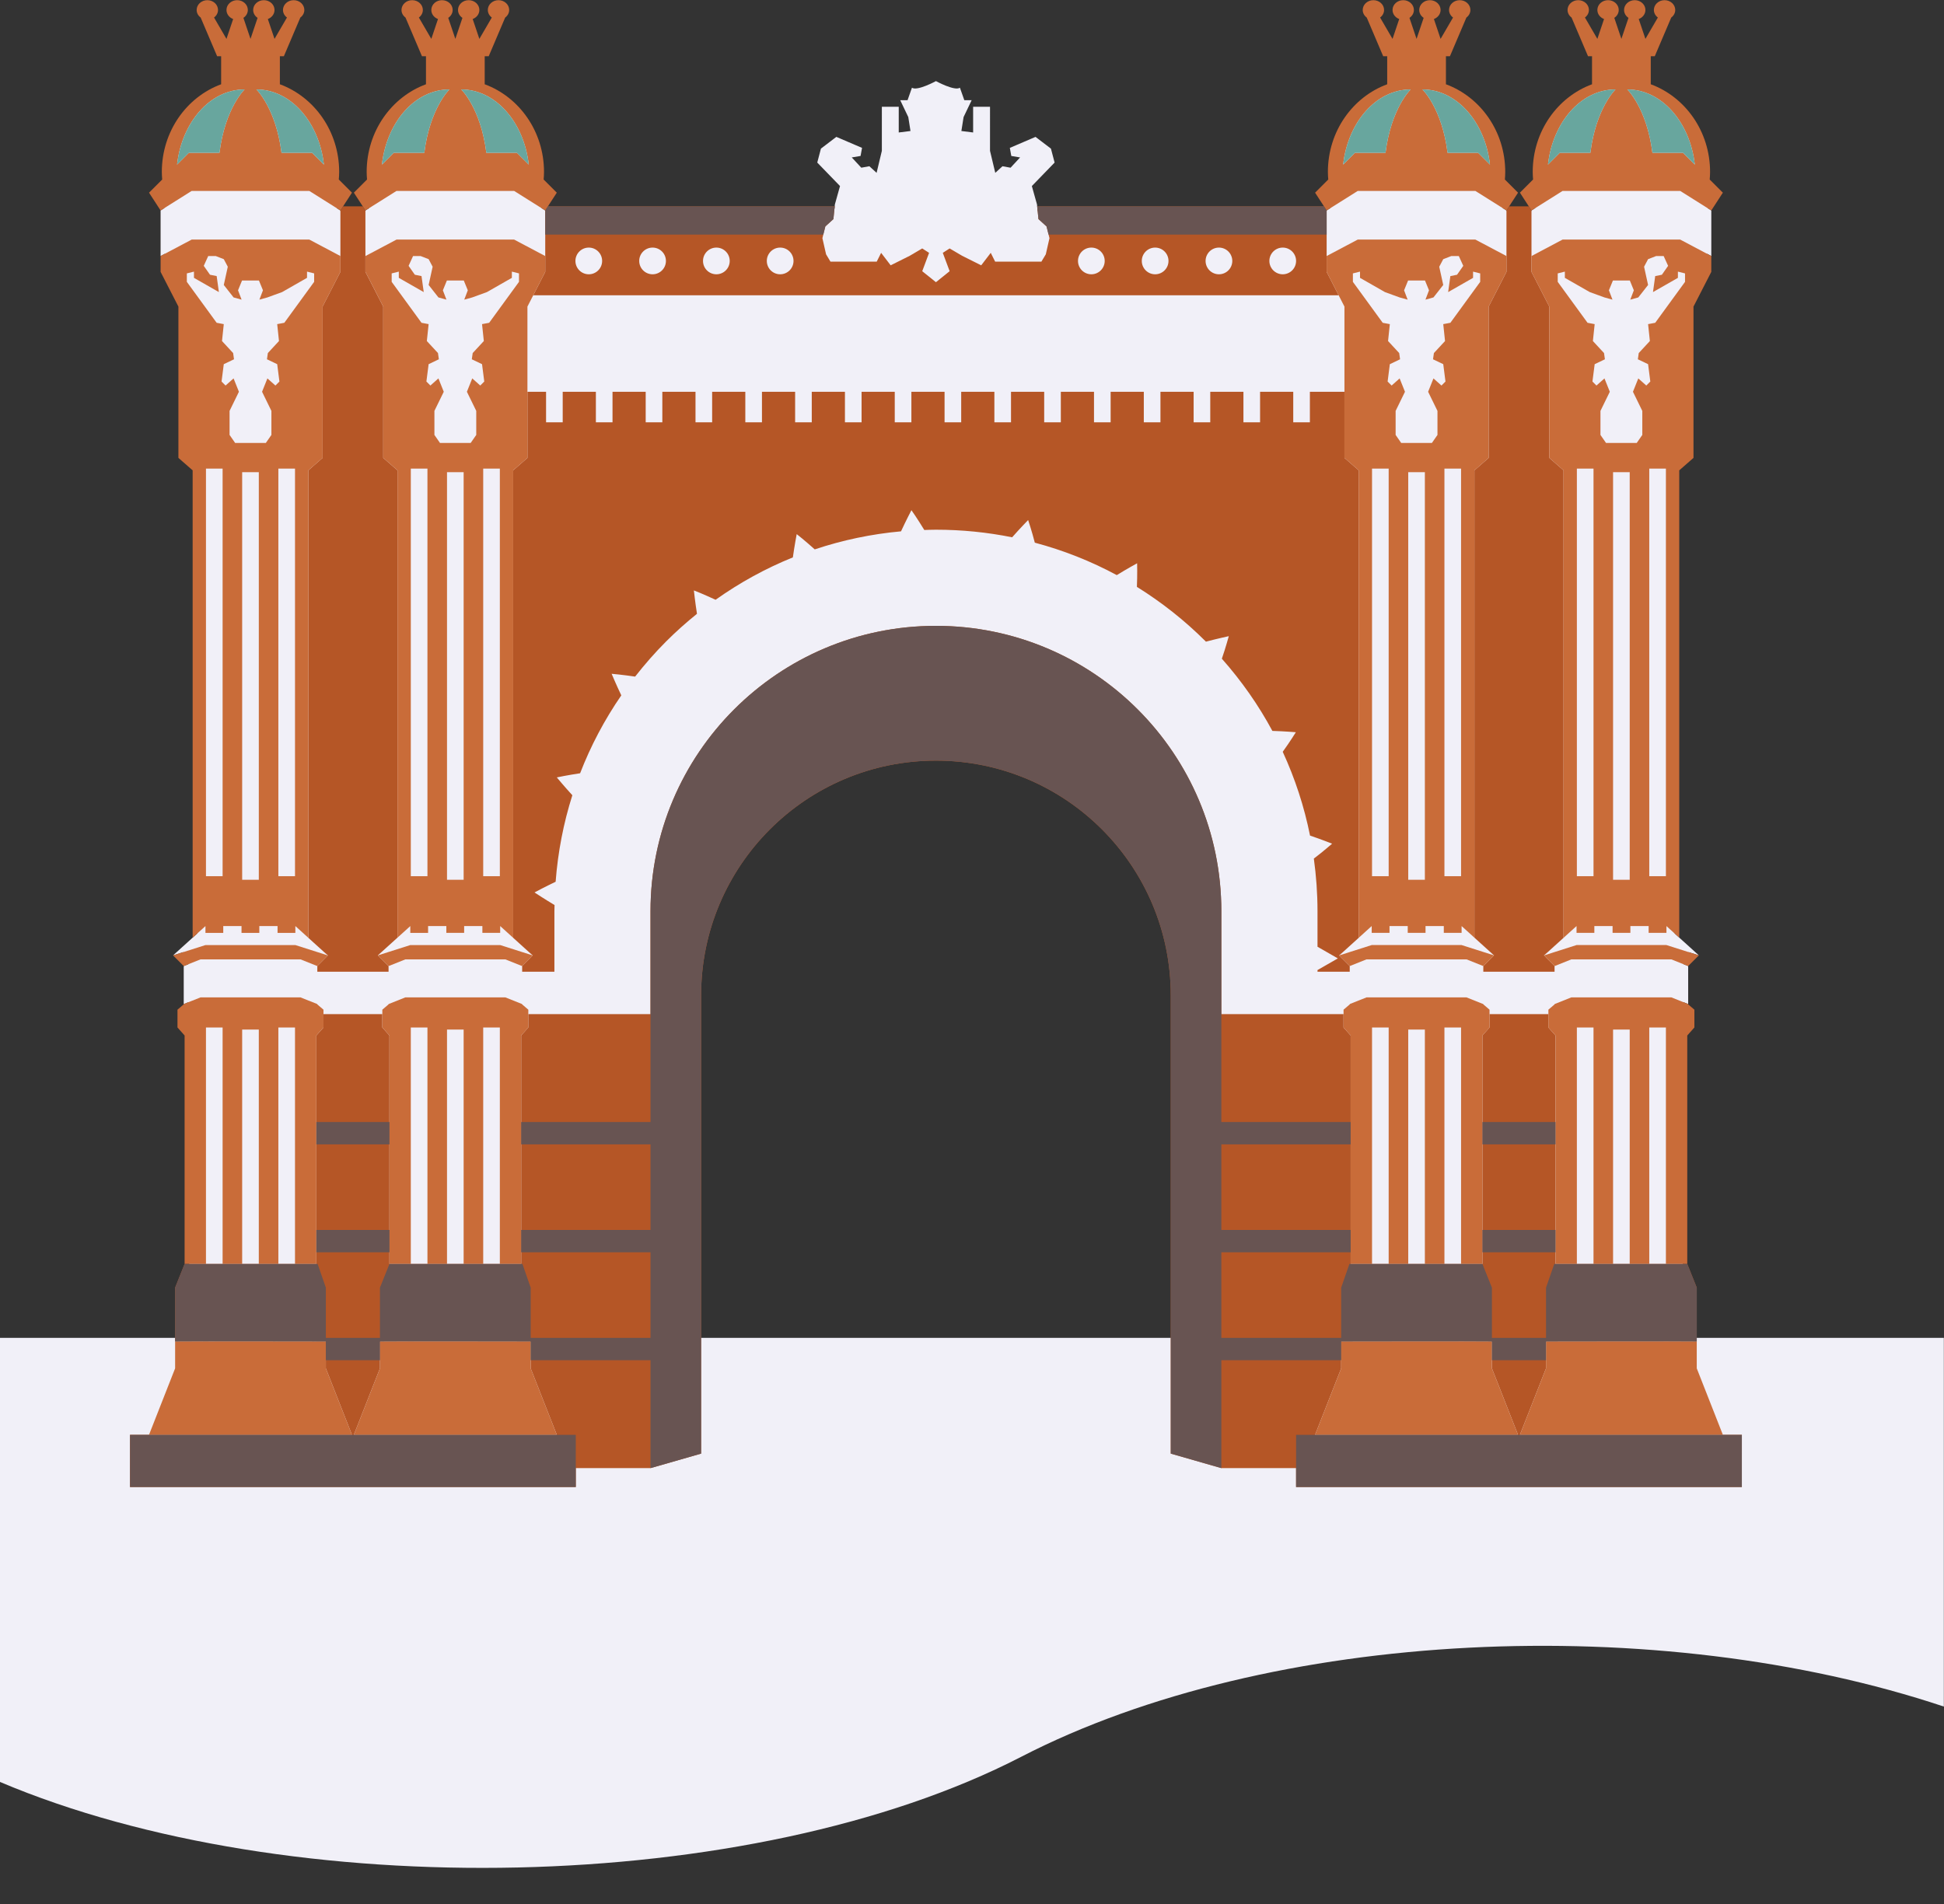 <?xml version="1.0" encoding="UTF-8" standalone="no"?><svg xmlns="http://www.w3.org/2000/svg" xmlns:xlink="http://www.w3.org/1999/xlink" fill="#000000" height="489.8" preserveAspectRatio="xMidYMid meet" version="1" viewBox="-25.1 5.5 500.0 489.8" width="500" zoomAndPan="magnify"><rect x="-25.1" y="5.5" width="500.0" height="489.8" fill="#333333" stroke="none"/><g id="change1_1"><path d="M341.101,8.062c0-0.741,0.706-1.344,1.572-1.344c0.867,0,1.573,0.603,1.573,1.344 c0,0.533-0.374,1.015-0.953,1.231l-0.846,0.313l-0.732-0.489C341.325,8.857,341.101,8.472,341.101,8.062z M335.185,9.293 l0.846,0.313l0.732-0.488c0.39-0.261,0.615-0.646,0.615-1.056c0-0.741-0.706-1.344-1.573-1.344c-0.866,0-1.572,0.603-1.572,1.344 C334.233,8.595,334.607,9.078,335.185,9.293z M387.87,9.293l0.844,0.313l0.733-0.488c0.391-0.26,0.615-0.645,0.615-1.055 c0-0.741-0.706-1.344-1.573-1.344c-0.866,0-1.572,0.603-1.572,1.344C386.918,8.595,387.292,9.078,387.87,9.293z M94.487,9.117 l0.733,0.489l0.845-0.313c0.578-0.215,0.952-0.698,0.952-1.231c0-0.741-0.706-1.344-1.572-1.344s-1.572,0.603-1.572,1.344 C93.873,8.472,94.097,8.857,94.487,9.117z M394.4,9.117l0.733,0.489l0.846-0.314c0.578-0.215,0.952-0.698,0.952-1.231 c0-0.741-0.706-1.344-1.573-1.344c-0.866,0-1.572,0.603-1.572,1.344C393.786,8.472,394.01,8.857,394.4,9.117z M35.272,9.293 l0.844,0.313l0.733-0.489c0.391-0.26,0.614-0.645,0.614-1.055c0-0.741-0.706-1.344-1.572-1.344c-0.867,0-1.572,0.603-1.572,1.344 C34.319,8.595,34.693,9.078,35.272,9.293z M41.802,9.117l0.733,0.489l0.844-0.313c0.579-0.215,0.953-0.698,0.953-1.231 c0-0.741-0.706-1.344-1.572-1.344s-1.572,0.603-1.572,1.344C41.188,8.472,41.412,8.857,41.802,9.117z M87.957,9.293l0.846,0.313 l0.732-0.489c0.391-0.26,0.615-0.645,0.615-1.055c0-0.741-0.706-1.344-1.572-1.344c-0.867,0-1.572,0.603-1.572,1.344 C87.005,8.595,87.379,9.078,87.957,9.293z M474.86,349.663v94.847c-73.429-24.504-173.156-20.191-237.341,12.94 c-69.372,35.8-188.309,37.944-262.659,6.436V349.663h46.257v-12.69l2.442-6.105v-59.435l-1.831-2.061v-3.592l1.602-1.373v-1.077 l-1.175,0.469v-9.777l1.175-0.469v-0.018l-2.221-2.221l0.999-0.903l-2.691,0.857l-0.012,0.004l5.04-4.558l1.175-1.062V125.963 l-3.663-3.205V84.086l-4.579-8.929v-4.412l-1.175,0.622V59.643l0.994-0.625l-2.467-3.796l3.093-3.093l-0.041-0.538 c-0.047-0.616-0.09-1.232-0.09-1.86c0-9.636,5.821-18.256,14.486-21.45l0.769-0.283v-9.205h-1.428L27.461,9.26l-0.256-0.19 c-0.207-0.153-0.555-0.488-0.555-1.007c0-0.741,0.706-1.344,1.572-1.344c0.867,0,1.572,0.603,1.572,1.344 c0,0.516-0.345,0.851-0.551,1.005l-0.839,0.627l5.027,8.639l2.801-8.323l3.093,9.168l3.094-9.168l2.801,8.322l5.028-8.639 l-0.84-0.626c-0.206-0.154-0.551-0.488-0.551-1.005c0-0.741,0.706-1.344,1.572-1.344c0.867,0,1.572,0.603,1.572,1.344 c0,0.519-0.348,0.854-0.555,1.007l-0.256,0.19l-4.057,9.533h-1.428v9.205l0.769,0.283c8.664,3.194,14.486,11.815,14.486,21.45 c0,0.628-0.043,1.244-0.09,1.86l-0.041,0.538l3.093,3.093l-2.467,3.796l0.995,0.626v0.118h6.438v-0.118l0.994-0.625l-2.467-3.796 l3.094-3.093l-0.042-0.539c-0.048-0.615-0.091-1.231-0.091-1.859c0-9.636,5.821-18.256,14.486-21.45l0.769-0.283v-9.205h-1.428 L80.146,9.26l-0.256-0.19c-0.207-0.153-0.555-0.488-0.555-1.007c0-0.741,0.706-1.344,1.572-1.344c0.867,0,1.572,0.603,1.572,1.344 c0,0.516-0.345,0.851-0.551,1.005L81.09,9.694l5.028,8.639l2.801-8.324l3.093,9.17l3.093-9.17l2.801,8.324l5.027-8.639l-0.839-0.627 c-0.206-0.154-0.551-0.489-0.551-1.005c0-0.741,0.706-1.344,1.572-1.344c0.867,0,1.572,0.603,1.572,1.344 c0,0.519-0.348,0.854-0.555,1.007l-0.256,0.19l-4.057,9.533h-1.428v9.205l0.768,0.283c8.664,3.194,14.486,11.815,14.486,21.45 c0,0.628-0.042,1.244-0.09,1.859l-0.042,0.539l3.094,3.093l-2.467,3.796l0.994,0.625v0.118h74.331l0.118-1.175l0.05-0.504 l1.322-4.72l-5.853-6.042l0.944-3.587l3.965-3.021l6.608,2.832l-0.378,2.077l-2.266,0.378l2.455,2.643l2.077-0.378l1.856,1.699 l1.353-5.664V32.971h4.342v6.608l3.021-0.378l-0.566-3.587l-2.077-4.342h1.888l1.133-3.21c1.322,0.944,6.167-1.699,6.167-1.699 s4.845,2.643,6.167,1.699l1.133,3.21h1.888l-2.077,4.342l-0.566,3.587l3.021,0.378v-6.608h4.342V44.3l1.354,5.664l1.856-1.699 l2.077,0.378l2.455-2.643l-2.266-0.378l-0.378-2.077l6.608-2.832l3.965,3.021l0.944,3.587l-5.853,6.042l1.322,4.72l0.05,0.504 l0.118,1.175h74.331v-0.118l0.995-0.626l-2.466-3.796l3.092-3.093l-0.041-0.538c-0.047-0.616-0.091-1.232-0.091-1.86 c0-9.636,5.822-18.256,14.486-21.45l0.769-0.283v-9.205h-1.428l-4.056-9.534l-0.257-0.19c-0.207-0.153-0.554-0.488-0.554-1.007 c0-0.741,0.706-1.344,1.572-1.344c0.867,0,1.573,0.603,1.573,1.344c0,0.516-0.345,0.851-0.551,1.005l-0.839,0.627l5.028,8.639 l2.8-8.324l3.093,9.169l3.093-9.169l2.802,8.322l5.027-8.639l-0.84-0.626c-0.205-0.154-0.551-0.489-0.551-1.005 c0-0.741,0.706-1.344,1.573-1.344c0.866,0,1.572,0.603,1.572,1.344c0,0.519-0.346,0.854-0.554,1.007l-0.256,0.19l-4.057,9.533 h-1.428v9.205l0.769,0.283c8.664,3.194,14.486,11.815,14.486,21.45c0,0.628-0.044,1.244-0.091,1.86l-0.041,0.539l3.093,3.093 l-2.467,3.796l0.994,0.625v0v0.118h6.438v-0.118l0.995-0.626l-2.466-3.796l3.092-3.093l-0.041-0.538 c-0.047-0.616-0.09-1.232-0.09-1.86c0-9.636,5.821-18.256,14.484-21.45l0.769-0.283v-9.205h-1.427l-4.057-9.533l-0.256-0.19 c-0.208-0.154-0.555-0.489-0.555-1.007c0-0.741,0.706-1.344,1.573-1.344c0.866,0,1.572,0.603,1.572,1.344 c0,0.516-0.345,0.851-0.551,1.005l-0.839,0.627l5.028,8.639l2.8-8.324l3.093,9.169l3.093-9.171l2.801,8.325l5.028-8.64l-0.84-0.626 c-0.205-0.153-0.55-0.488-0.55-1.005c0-0.741,0.706-1.344,1.572-1.344c0.867,0,1.573,0.603,1.573,1.344 c0,0.519-0.348,0.854-0.555,1.007l-0.256,0.19l-4.057,9.533h-1.428v9.205l0.769,0.283c8.664,3.194,14.486,11.815,14.486,21.45 c0,0.627-0.042,1.243-0.091,1.858l-0.042,0.54l3.094,3.094l-2.467,3.796l0.995,0.625v11.723l-1.175-0.622v4.412l-4.579,8.929v38.672 l-3.662,3.205v119.686l1.174,1.062l5.04,4.558l-0.012-0.004l-2.691-0.857l0.999,0.903l-2.221,2.221v0.018l1.175,0.469v9.777 l-1.175-0.469v1.01l0.411,0.42l1.192,1.021v3.592l-1.832,2.061v59.435l2.443,6.105v12.69h23.191H474.86z M277.198,261.571 c0-33.955-27.622-61.58-61.573-61.58c-33.951,0-61.573,27.624-61.573,61.58v88.092h123.145V261.571z" fill="#f1f0f8"/></g><g id="change2_1"><path d="M418.024,374.6h-47.801h-4.399l6.716-17.095v-2.094v-4.82c2.085,0.009,35.123-0.074,38.769,0v-13.844 l-2.442-6.105h-5.492h-4.28h-5.031h-4.28h-5.031h-4.28h-5.492v0v-2.99v-5.748v-22.012v-5.748v-22.265l-1.832-2.061v-3.434h-15.138 v3.434l-1.832,2.061v22.265v5.748v22.012v5.748v2.99l2.442,6.105l-2.442-6.105h-5.492h-4.28h-5.031h-4.28h-5.031h-4.28h-5.492v0 v-2.99v-5.748v-22.012v-5.748v-22.265l-1.832-2.061v-3.434h-31.43v-8.337v-2.567v-15.565c0-40.551-32.868-73.419-73.41-73.419 c-40.551,0-73.41,32.868-73.41,73.419v15.565v2.567v8.337h-31.43v3.434l-1.832,2.061v22.265v5.748v22.012v5.748v2.99v0h-5.492h-4.28 h-5.031h-4.28h-5.031h-4.28h-5.492l-2.442,6.105l2.442-6.105v-2.99v-5.748v-22.012v-5.748v-22.265l-1.832-2.061v-3.434H58.1v3.434 l-1.832,2.061v22.265v5.748v22.012v5.748v2.99v0h-5.492h-4.28h-5.031h-4.28h-5.031h-4.28h-5.492l-2.442,6.105v13.844 c3.645-0.074,36.683,0.009,38.769,0v4.82v2.094l6.716,17.095h-4.399H13.226H8.342v8.547v0.103v0.974v3.807h30.832h0.305h21.548 h9.283h21.548h0.305h30.832v-3.807v-0.95v-0.103h19.22l13.012-3.735V261.571c0-33.363,27.034-60.405,60.398-60.405 c33.356,0,60.398,27.042,60.398,60.405v117.865l13.012,3.735h19.22v0.103v0.95v3.807h30.832h0.305h21.548h0h9.283h21.548h0.305 h30.832v-3.807v-0.974v-0.103V374.6H418.024z M70.31,374.6h-4.399l6.716-17.095v-2.094v-4.82c3.645-0.074,36.684,0.009,38.769,0 v4.82v2.094l6.716,17.095H70.31z M360.94,374.6h-47.801l6.716-17.095v-2.094v-4.82c2.085,0.009,35.123-0.074,38.769,0v4.82v2.094 l6.716,17.095H360.94z M110.955,250.431l-4.062-3.678V126.496l3.663-3.205v-17.01h4.793v7.861h4.28v-7.861h8.532v7.861h4.28v-7.861 h8.532v7.861h4.28v-7.861h8.532v7.861h4.28v-7.861h8.532v7.861h4.28v-7.861h8.532v7.861h4.28v-7.861h8.532v7.861h4.28v-7.861h8.532 v7.861h4.28v-7.861h8.532v7.861h4.28v-7.861h8.532v7.861h4.28v-7.861h8.532v7.861h4.28v-7.861h8.532v7.861h4.28v-7.861h8.532v7.861 h4.28v-7.861h8.532v7.861h4.28v-7.861h8.532v7.861h4.28v-7.861h8.532v7.861h4.28v-7.861h8.892v17.01l3.663,3.205v120.257 l-4.062,3.678l-0.975,0.842l2.742,2.742l-0.013,0.005v1.458h-8.288v-0.431l5.231-2.999l-5.231-2.999v-9.137 c0-4.572-0.33-9.091-0.941-13.543c1.217-0.923,2.388-1.874,3.25-2.602c0.868-0.737,1.447-1.229,1.447-1.229 s-2.842-1.132-5.677-2.084c-1.494-7.467-3.861-14.687-7.024-21.556c0.896-1.237,1.739-2.488,2.352-3.436 c0.616-0.958,1.026-1.597,1.026-1.597s-3.047-0.257-6.039-0.339c-3.559-6.619-7.916-12.843-12.995-18.578 c0.496-1.44,0.953-2.891,1.263-3.971c0.313-1.094,0.522-1.823,0.522-1.823s-2.999,0.644-5.878,1.413h0 c-0.017-0.017-0.033-0.036-0.051-0.053c-5.415-5.415-11.363-10.096-17.707-14.043c0.138-3.045,0.057-6.07,0.057-6.07 s-2.695,1.478-5.234,3.045c-6.673-3.602-13.742-6.388-21.078-8.344c-0.756-2.954-1.717-5.821-1.717-5.821s-2.146,2.2-4.117,4.438 c-6.381-1.287-12.936-1.952-19.593-1.952c-1.004,0-2.001,0.043-3,0.073c-0.787-1.285-1.61-2.585-2.242-3.533 c-0.64-0.937-1.066-1.561-1.066-1.561s-1.426,2.726-2.678,5.441v0c-7.62,0.687-15.051,2.258-22.189,4.641 c-1.125-1.006-2.284-2-3.169-2.74c-0.883-0.711-1.472-1.185-1.472-1.185s-0.578,3.025-0.989,5.987 c-7.001,2.83-13.659,6.487-19.874,10.903h0c-1.369-0.634-2.768-1.249-3.829-1.699c-1.052-0.423-1.753-0.706-1.753-0.706 s0.328,3.062,0.796,6.016c-2.748,2.216-5.403,4.577-7.935,7.109c-2.868,2.868-5.512,5.899-7.974,9.043 c-1.491-0.216-3.003-0.405-4.146-0.533c-1.151-0.134-1.896-0.189-1.896-0.189s1.191,2.847,2.487,5.549v0 c-4.323,6.274-7.867,12.992-10.595,20.038c-1.489,0.226-2.99,0.486-4.122,0.697c-1.14,0.207-1.869,0.372-1.869,0.372 s1.968,2.377,3.995,4.584l0,0c-2.276,7.167-3.721,14.623-4.3,22.257c-1.359,0.648-2.72,1.33-3.741,1.858 c-1.029,0.527-1.688,0.894-1.688,0.894s2.573,1.705,5.152,3.237h0c-0.008,0.531-0.039,1.059-0.039,1.591v15.565H109.2v-1.458 l-0.013-0.005l2.742-2.742L110.955,250.431z M58.27,250.431l-4.062-3.678V126.496l3.663-3.205V84.37l4.579-8.929v-4.074l0,0V59.643 l0.687-1.057H68.2l0.687,1.057v15.797l4.579,8.929v38.921l3.663,3.205v120.215l-5.04,4.558l0.012-0.004l-0.009,0.008l2.747,2.747 v1.458H56.515v-1.458l-0.013-0.005l2.742-2.742L58.27,250.431z M359.161,251.27l-5.04-4.558V126.496l3.663-3.205V84.37l4.579-8.929 v-4.074V59.643l0.687-1.057h5.064l0.687,1.057v11.723l0,0v4.074l4.579,8.929v38.921l3.663,3.205v120.257l-4.062,3.678l-0.975,0.842 l2.742,2.742l-0.013,0.005v1.458H356.41v-1.458l2.747-2.747l-0.009-0.008L359.161,251.27z M316.115,75.441v-4.074l0,0v-5.523v-6.2 l-0.687-1.057h-73.762l0.327,3.271l2.077,1.888l0.524,2.098l0.231,0.923l-0.944,4.154l-1.133,1.888h-11.895l-1.133-2.266 l-2.454,3.21l-4.909-2.454l-3.209-1.888l-1.762,1.133l1.762,4.72l-3.524,2.832l-3.524-2.832l1.762-4.72l-1.762-1.133l-3.21,1.888 l-4.909,2.454l-2.455-3.21l-1.133,2.266h-11.894l-1.133-1.888l-0.944-4.154l0.231-0.923l0.524-2.098l2.077-1.888l0.327-3.271 h-73.762l-0.687,1.057v6.2v5.523l0,0v4.074l-3.089,6.023h207.158L316.115,75.441z M126.335,76.06c-1.897,0-3.434-1.538-3.434-3.434 c0-1.897,1.538-3.434,3.434-3.434c1.897,0,3.434,1.538,3.434,3.434C129.77,74.522,128.232,76.06,126.335,76.06z M142.743,76.06 c-1.897,0-3.434-1.538-3.434-3.434c0-1.897,1.538-3.434,3.434-3.434c1.897,0,3.434,1.538,3.434,3.434 C146.178,74.522,144.64,76.06,142.743,76.06z M159.151,76.06c-1.897,0-3.434-1.538-3.434-3.434c0-1.897,1.538-3.434,3.434-3.434 c1.897,0,3.434,1.538,3.434,3.434C162.585,74.522,161.048,76.06,159.151,76.06z M175.559,76.06c-1.897,0-3.434-1.538-3.434-3.434 c0-1.897,1.538-3.434,3.434-3.434s3.434,1.538,3.434,3.434C178.994,74.522,177.456,76.06,175.559,76.06z M255.597,76.06 c-1.897,0-3.434-1.538-3.434-3.434c0-1.897,1.538-3.434,3.434-3.434c1.897,0,3.434,1.538,3.434,3.434 C259.031,74.522,257.493,76.06,255.597,76.06z M272.005,76.06c-1.897,0-3.434-1.538-3.434-3.434c0-1.897,1.538-3.434,3.434-3.434 s3.434,1.538,3.434,3.434C275.439,74.522,273.901,76.06,272.005,76.06z M288.413,76.06c-1.897,0-3.434-1.538-3.434-3.434 c0-1.897,1.538-3.434,3.434-3.434s3.434,1.538,3.434,3.434C291.847,74.522,290.309,76.06,288.413,76.06z M304.821,76.06 c-1.897,0-3.434-1.538-3.434-3.434c0-1.897,1.538-3.434,3.434-3.434c1.897,0,3.434,1.538,3.434,3.434 C308.255,74.522,306.717,76.06,304.821,76.06z" fill="#b55626"/></g><g id="change3_1"><path d="M62.136,49.731c0-10.432-6.376-19.28-15.254-22.553v-7.21h1.03l4.236-9.954 c0.623-0.462,1.03-1.159,1.03-1.951c0-1.391-1.23-2.518-2.747-2.518c-1.517,0-2.747,1.128-2.747,2.518 c0,0.789,0.404,1.484,1.023,1.946l-3.198,5.495l-1.719-5.109c1.007-0.373,1.719-1.275,1.719-2.332c0-1.391-1.23-2.518-2.747-2.518 s-2.747,1.128-2.747,2.518c0,0.838,0.451,1.575,1.138,2.033l-1.824,5.408l-1.824-5.408c0.686-0.458,1.138-1.195,1.138-2.033 c0-1.391-1.23-2.518-2.747-2.518c-1.517,0-2.747,1.128-2.747,2.518c0,1.057,0.712,1.959,1.719,2.332l-1.719,5.109l-3.198-5.495 c0.619-0.462,1.023-1.157,1.023-1.946c0-1.391-1.23-2.518-2.747-2.518c-1.517,0-2.747,1.128-2.747,2.518 c0,0.792,0.407,1.49,1.03,1.951l4.236,9.954h1.03v7.21c-8.878,3.273-15.254,12.121-15.254,22.553c0,0.658,0.044,1.305,0.094,1.949 l-3.384,3.384l2.976,4.579v15.797l4.579,8.929v38.921l3.663,3.205v120.215l3.293-2.979v1.749h4.579v-1.758h4.698v1.758h4.579v-1.758 h4.689v1.758h4.579v-1.758l3.346,3.03V126.496l3.663-3.205V84.37l4.579-8.929v-4.074l-7.997-4.235H24.199l-7.997,4.236V59.643 l7.997-5.028h30.254l7.997,5.028l0.687-1.057l2.289-3.522l-3.384-3.384C62.091,51.035,62.136,50.389,62.136,49.731z M32.155,230.905 h-4.28V126.047h4.28V230.905z M41.466,231.821h-4.28V126.963h4.28V231.821z M50.777,230.905h-4.28V126.047h4.28V230.905z M22.956,75.831l1.832-0.458v1.603l6.411,3.663l-0.572-4.121l-1.717-0.343l-1.603-2.29l1.145-2.518h1.946l2.061,0.801l1.03,1.946 l-1.03,4.693l2.518,3.205l2.061,0.572l-0.916-2.404l1.03-2.518h2.175h1.259h0.916l1.03,2.518l-0.916,2.404l2.061-0.572l3.778-1.374 l6.411-3.663v-1.603l1.832,0.458v2.175l-7.67,10.532l-1.832,0.343l0.458,4.35l-2.862,3.091l-0.229,1.603l2.633,1.259l0.572,4.465 l-1.03,1.03l-2.061-1.832l-1.374,3.434l2.404,4.922v6.182l-1.431,2.061h-2.69h-1.259h-3.949l-1.431-2.061v-6.182l2.404-4.922 l-1.374-3.434l-2.061,1.832l-1.03-1.03l0.572-4.465l2.633-1.259l-0.229-1.603L32,93.231l0.458-4.35l-1.832-0.343l-7.67-10.532 V75.831z M31.349,44.8H23.49l-3.048,3.048c1.226-10.927,8.523-19.336,17.364-19.336C37.806,28.512,32.787,33.324,31.349,44.8z M55.162,44.8h-7.859c-1.437-11.476-6.456-16.288-6.456-16.288c8.841,0,16.138,8.41,17.364,19.336L55.162,44.8z M50.862,248.614 l8.334,2.656l-0.926-0.838l0.975,0.842l-2.742,2.742l-4.299-1.716H26.467l-4.312,1.721l-2.747-2.747l0.009-0.007l8.331-2.652H50.862 z M50.776,294.144v-24.326h-4.28v60.824h-5.031v-60.29h-4.28v60.29h-5.031v-60.824h-4.28v60.824h-5.492l-2.442,6.105l2.442-6.105 v-58.763l-1.832-2.061v-4.579l1.603-1.374v-0.068l4.312-1.721h25.737l4.294,1.714v0.075l1.603,1.374v1.145v3.434l-1.832,2.061 v22.265v5.748v22.012v5.748v2.99v0h-5.492v-2.991v-5.748v-22.012V294.144z M58.71,357.505l6.716,17.095h-4.399H13.226l6.716-17.095 v-6.914c3.645-0.074,36.683,0.009,38.769,0v4.82V357.505z M114.821,49.731c0-10.432-6.376-19.28-15.254-22.553v-7.21h1.03 l4.236-9.954c0.623-0.462,1.03-1.159,1.03-1.951c0-1.391-1.23-2.518-2.747-2.518c-1.517,0-2.747,1.128-2.747,2.518 c0,0.789,0.404,1.484,1.023,1.946l-3.198,5.495l-1.719-5.109c1.007-0.373,1.719-1.275,1.719-2.332c0-1.391-1.23-2.518-2.747-2.518 c-1.517,0-2.747,1.128-2.747,2.518c0,0.838,0.451,1.575,1.138,2.033l-1.824,5.408l-1.824-5.408c0.687-0.458,1.138-1.195,1.138-2.033 c0-1.391-1.23-2.518-2.747-2.518c-1.517,0-2.747,1.128-2.747,2.518c0,1.057,0.712,1.959,1.719,2.332l-1.719,5.109l-3.198-5.495 c0.619-0.462,1.023-1.157,1.023-1.946c0-1.391-1.23-2.518-2.747-2.518c-1.517,0-2.747,1.128-2.747,2.518 c0,0.792,0.407,1.49,1.03,1.951l4.236,9.954h1.03v7.21c-8.878,3.273-15.254,12.121-15.254,22.553c0,0.658,0.044,1.305,0.094,1.949 l-3.384,3.384l2.289,3.522l0.687,1.057v15.797l4.579,8.929v38.921l3.663,3.205v120.215l3.293-2.979v1.749h4.579v-1.758H89.7v1.758 h4.579v-1.758h4.689v1.758h4.579v-1.758l3.346,3.03V126.496l3.663-3.205v-17.01V84.37l1.49-2.906l3.089-6.023v-4.074l-7.997-4.235 H76.884l-7.997,4.236V59.643l7.997-5.028h30.254l7.997,5.028l0.687-1.057l2.289-3.522l-3.384-3.384 C114.777,51.035,114.821,50.389,114.821,49.731z M84.841,230.905h-4.28V126.047h4.28V230.905z M94.151,231.821h-4.28V126.963h4.28 V231.821z M103.462,230.905h-4.28V126.047h4.28V230.905z M75.642,75.831l1.832-0.458v1.603l6.411,3.663l-0.572-4.121l-1.717-0.343 l-1.603-2.29l1.145-2.518h1.946l2.061,0.801l1.03,1.946l-1.03,4.693l2.518,3.205l2.061,0.572l-0.916-2.404l1.03-2.518h2.175h1.259 h0.916l1.03,2.518l-0.916,2.404l2.061-0.572l3.778-1.374l6.411-3.663v-1.603l1.832,0.458v2.175l-7.67,10.532l-1.832,0.343 l0.458,4.35l-2.862,3.091l-0.229,1.603l2.633,1.259l0.572,4.465l-1.03,1.03l-2.061-1.832l-1.374,3.434l2.404,4.922v6.182 l-1.431,2.061h-2.69h-1.259h-3.949l-1.431-2.061v-6.182l2.404-4.922l-1.374-3.434l-2.061,1.832l-1.03-1.03l0.572-4.465l2.633-1.259 l-0.229-1.603l-2.862-3.091l0.458-4.35l-1.832-0.343l-7.67-10.532V75.831z M84.035,44.8h-7.859l-3.048,3.048 c1.226-10.927,8.523-19.336,17.364-19.336C90.491,28.512,85.472,33.324,84.035,44.8z M107.847,44.8h-7.859 c-1.437-11.476-6.456-16.288-6.456-16.288c8.84,0,16.138,8.41,17.364,19.336L107.847,44.8z M111.396,357.505l6.716,17.095H70.31 h-4.399l6.716-17.095v-2.094v-4.82c3.645-0.074,36.684,0.009,38.769,0v4.82V357.505z M103.462,330.642v-60.824h-4.28v60.824h-5.031 v-60.29h-4.28v60.29h-5.031v-60.824h-4.28v60.824h-5.492l-2.442,6.105l2.442-6.105v-2.99v-5.748v-22.012v-5.748v-22.265 l-1.832-2.061v-3.434v-1.145l1.603-1.374v-0.068l4.312-1.721h25.737l4.294,1.714v0.075l1.603,1.374v1.145v3.434l-1.832,2.061v22.265 v5.748v22.012v5.748v2.99v0H103.462z M103.547,248.614l8.334,2.656l-0.926-0.839l0.975,0.842l-2.742,2.742l-4.299-1.716H79.152 l-4.312,1.721l-2.747-2.747l0.009-0.007l8.331-2.652H103.547z M411.309,357.505l6.716,17.095h-47.801h-4.399l6.716-17.095v-2.094 v-4.82c2.085,0.009,35.123-0.074,38.769,0V357.505z M411.843,251.273l-2.747,2.747l-4.312-1.721h-25.737l-4.299,1.716l-2.742-2.742 l0.975-0.842l-0.926,0.838l8.334-2.656h23.115l8.331,2.652L411.843,251.273z M403.375,330.642v-60.824h-4.28v60.824h-5.031v-60.29 h-4.28v60.29h-5.031v-60.824h-4.28v24.326v5.748v22.012v5.748v2.991h-5.492v0v-2.99v-5.748v-22.012v-5.748v-22.265l-1.832-2.061 v-3.434v-1.145l1.603-1.374v-0.075l4.294-1.714h25.737l4.312,1.721v0.068l1.603,1.374v4.579l-1.832,2.061v58.763l2.442,6.105 l-2.442-6.105H403.375z M368.114,58.587l0.687,1.057l7.997-5.028h30.254l7.997,5.028v11.723l-7.997-4.236h-30.254l-7.997,4.235 v4.074l4.579,8.929v38.921l3.663,3.205v120.257l3.346-3.03v1.758h4.579v-1.758h4.689v1.758h4.579v-1.758h4.698v1.758h4.579v-1.749 l3.293,2.979V126.496l3.663-3.205V84.37l4.579-8.929V59.643l2.976-4.579l-3.384-3.384c0.05-0.645,0.094-1.291,0.094-1.949 c0-10.432-6.376-19.28-15.254-22.553v-7.21h1.03l4.236-9.954c0.623-0.462,1.03-1.159,1.03-1.951c0-1.391-1.23-2.518-2.747-2.518 s-2.747,1.128-2.747,2.518c0,0.789,0.404,1.484,1.023,1.946l-3.198,5.495l-1.719-5.109c1.007-0.373,1.719-1.275,1.719-2.332 c0-1.391-1.23-2.518-2.747-2.518s-2.747,1.128-2.747,2.518c0,0.838,0.451,1.575,1.138,2.033l-1.824,5.408l-1.824-5.408 c0.686-0.458,1.138-1.195,1.138-2.033c0-1.391-1.23-2.518-2.747-2.518c-1.517,0-2.747,1.128-2.747,2.518 c0,1.057,0.712,1.959,1.719,2.332l-1.719,5.109l-3.198-5.495c0.619-0.462,1.023-1.157,1.023-1.946c0-1.391-1.23-2.518-2.747-2.518 c-1.517,0-2.747,1.128-2.747,2.518c0,0.792,0.407,1.49,1.03,1.951l4.236,9.954h1.03v7.21c-8.878,3.273-15.254,12.121-15.254,22.553 c0,0.658,0.044,1.305,0.094,1.949l-3.384,3.384L368.114,58.587z M384.754,230.905h-4.28V126.047h4.28V230.905z M394.064,231.821 h-4.28V126.963h4.28V231.821z M403.375,230.905h-4.28V126.047h4.28V230.905z M408.294,78.006l-7.67,10.532l-1.832,0.343l0.458,4.35 l-2.862,3.091l-0.229,1.603l2.633,1.259l0.572,4.465l-1.03,1.03l-2.061-1.832l-1.374,3.434l2.404,4.922v6.182l-1.431,2.061h-3.949 h-1.259h-2.69l-1.431-2.061v-6.182l2.404-4.922l-1.374-3.434l-2.061,1.832l-1.03-1.03l0.572-4.465l2.633-1.259l-0.229-1.603 l-2.862-3.091l0.458-4.35l-1.832-0.343l-7.67-10.532v-2.175l1.832-0.458v1.603l6.411,3.663l3.778,1.374l2.061,0.572l-0.916-2.404 l1.03-2.518h0.916h1.259h2.175l1.03,2.518l-0.916,2.404l2.061-0.572l2.518-3.205l-1.03-4.693l1.03-1.946l2.061-0.801h1.946 l1.145,2.518l-1.603,2.29l-1.717,0.343l-0.572,4.121l6.411-3.663v-1.603l1.832,0.458V78.006z M410.808,47.848L407.76,44.8h-7.859 c-1.437-11.476-6.456-16.288-6.456-16.288C402.285,28.512,409.583,36.922,410.808,47.848z M390.404,28.512 c0,0-5.019,4.812-6.456,16.288h-7.859l-3.048,3.048C374.266,36.922,381.564,28.512,390.404,28.512z M358.623,357.505l6.716,17.095 h-4.399h-47.801l6.716-17.095v-2.094v-4.82c2.085,0.009,35.123-0.074,38.769,0v4.82V357.505z M359.158,251.273l-2.747,2.747 l-4.312-1.721h-25.737l-4.299,1.716l-2.742-2.742l0.975-0.842l-0.926,0.839l8.334-2.656h23.115l8.331,2.652L359.158,251.273z M350.69,330.642v-60.824h-4.28v60.824h-5.031v-60.29h-4.28v60.29h-5.031v-60.824h-4.28v60.824h-5.492v0v-2.99v-5.748v-22.012 v-5.748v-22.265l-1.832-2.061v-3.434v-1.145l1.603-1.374v-0.075l4.294-1.714h25.737l4.312,1.721v0.068l1.603,1.374v1.145v3.434 l-1.832,2.061v22.265v5.748v22.012v5.748v2.99l2.442,6.105l-2.442-6.105H350.69z M362.049,49.731 c0-10.432-6.376-19.28-15.254-22.553v-7.21h1.03l4.236-9.954c0.623-0.462,1.03-1.159,1.03-1.951c0-1.391-1.23-2.518-2.747-2.518 s-2.747,1.128-2.747,2.518c0,0.789,0.404,1.484,1.023,1.946l-3.198,5.495l-1.719-5.109c1.007-0.373,1.719-1.275,1.719-2.332 c0-1.391-1.23-2.518-2.747-2.518s-2.747,1.128-2.747,2.518c0,0.838,0.451,1.575,1.138,2.033l-1.824,5.408l-1.824-5.408 c0.686-0.458,1.138-1.195,1.138-2.033c0-1.391-1.23-2.518-2.747-2.518s-2.747,1.128-2.747,2.518c0,1.057,0.712,1.959,1.719,2.332 l-1.719,5.109l-3.198-5.495c0.619-0.462,1.023-1.157,1.023-1.946c0-1.391-1.23-2.518-2.747-2.518s-2.747,1.128-2.747,2.518 c0,0.792,0.407,1.49,1.03,1.951l4.236,9.954h1.03v7.21c-8.878,3.273-15.254,12.121-15.254,22.553c0,0.658,0.044,1.304,0.094,1.949 l-3.384,3.384l2.289,3.522l0.687,1.057l7.997-5.028h30.254l7.997,5.028v0l0.687-1.057l2.289-3.522l-3.384-3.384 C362.004,51.035,362.049,50.389,362.049,49.731z M331.262,44.8h-7.859l-3.048,3.048c1.226-10.927,8.523-19.336,17.364-19.336 C337.719,28.512,332.7,33.324,331.262,44.8z M355.075,44.8h-7.859c-1.437-11.476-6.456-16.288-6.456-16.288 c8.84,0,16.138,8.41,17.364,19.336L355.075,44.8z M362.363,71.366l-7.997-4.236h-30.254l-7.997,4.235v4.074l3.089,6.023l1.49,2.906 v21.911v17.01l3.663,3.205v120.257l3.346-3.03v1.758h4.579v-1.758h4.689v1.758h4.579v-1.758h4.698v1.758h4.579v-1.749l3.293,2.979 V126.496l3.663-3.205V84.37l4.579-8.929V71.366z M332.068,230.905h-4.28V126.047h4.28V230.905z M341.379,231.821h-4.28V126.963h4.28 V231.821z M350.69,230.905h-4.28V126.047h4.28V230.905z M355.609,78.006l-7.67,10.532l-1.832,0.343l0.458,4.35l-2.862,3.091 l-0.229,1.603l2.633,1.259l0.572,4.465l-1.03,1.03l-2.06-1.832l-1.374,3.434l2.404,4.922v6.182l-1.431,2.061h-3.949h-1.259h-2.69 l-1.431-2.061v-6.182l2.404-4.922l-1.374-3.434l-2.061,1.832l-1.03-1.03l0.572-4.465l2.633-1.259l-0.229-1.603l-2.862-3.091 l0.458-4.35l-1.832-0.343l-7.67-10.532v-2.175l1.832-0.458v1.603l6.411,3.663l3.778,1.374l2.06,0.572l-0.916-2.404l1.03-2.518h0.916 h1.259h2.175l1.03,2.518l-0.916,2.404l2.061-0.572l2.518-3.205l-1.03-4.693l1.03-1.946l2.061-0.801h1.946l1.145,2.518l-1.603,2.29 l-1.717,0.343l-0.572,4.121l6.411-3.663v-1.603l1.832,0.458V78.006z" fill="#c96c39"/></g><g id="change4_1"><path d="M37.806,28.512c0,0-5.019,4.812-6.456,16.288H23.49l-3.048,3.048C21.668,36.922,28.965,28.512,37.806,28.512 z M40.846,28.512c0,0,5.019,4.812,6.456,16.288h7.859l3.048,3.048C56.984,36.922,49.687,28.512,40.846,28.512z M73.127,47.848 l3.048-3.048h7.859c1.437-11.476,6.456-16.288,6.456-16.288C81.651,28.512,74.353,36.922,73.127,47.848z M93.532,28.512 c0,0,5.019,4.812,6.456,16.288h7.859l3.048,3.048C109.67,36.921,102.372,28.512,93.532,28.512z M393.445,28.512 c0,0,5.019,4.812,6.456,16.288h7.859l3.048,3.048C409.583,36.922,402.285,28.512,393.445,28.512z M373.04,47.848l3.048-3.048h7.859 c1.437-11.476,6.456-16.288,6.456-16.288C381.564,28.512,374.266,36.922,373.04,47.848z M340.759,28.512 c0,0,5.019,4.812,6.456,16.288h7.859l3.048,3.048C356.897,36.921,349.6,28.512,340.759,28.512z M320.355,47.848l3.048-3.048h7.859 c1.437-11.476,6.456-16.288,6.456-16.288C328.878,28.512,321.581,36.921,320.355,47.848z" fill="#68a69e"/></g><g id="change5_1"><path d="M186.656,65.844h-71.52v-6.2l0.687-1.057h73.762l-0.327,3.272l-2.077,1.888L186.656,65.844z M244.071,63.746 l0.524,2.098h71.52v-6.2l-0.687-1.057h-73.762l0.327,3.272L244.071,63.746z M75.069,294.144H56.268v5.748h18.801V294.144z M75.069,321.903H56.268v5.748h18.801V321.903z M374.982,294.144h-18.801v5.748h18.801V294.144z M374.982,321.903h-18.801v5.748 h18.801V321.903z M319.855,350.591c2.085,0.009,35.123-0.074,38.769,0v4.82h13.917v-4.82c2.085,0.009,35.123-0.074,38.769,0v-13.844 l-2.442-6.105h-5.492h-4.28h-5.031h-4.28h-5.031h-4.28h-5.492h-0.323l-2.119,6.105v12.916h-13.917v-12.916l-2.442-6.105h-5.492 h-4.28h-5.031h-4.28h-5.031h-4.28h-5.492h-0.323l-2.119,6.105v12.916h-30.82v-22.012h33.262v-5.748h-33.262v-22.012h33.262v-5.748 h-33.262v-27.76v-8.337v-2.567v-15.565c0-40.551-32.868-73.419-73.41-73.419c-40.551,0-73.41,32.868-73.41,73.419v15.565v2.567 v8.337v27.76h-33.262v5.748h33.262v22.012h-33.262v5.748h33.262v22.012h-30.82v-12.916l-2.119-6.105h-0.323h-5.492h-4.28h-5.031 h-4.28h-5.031h-4.28h-5.492l-2.442,6.105v12.916H58.71v-12.916l-2.119-6.105h-0.323h-5.492h-4.28h-5.031h-4.28h-5.031h-4.28h-5.492 l-2.442,6.105v13.844c3.645-0.074,36.683,0.009,38.769,0v4.82h13.917v-4.82c3.645-0.074,36.684,0.009,38.769,0v4.82h30.82v27.76 l13.012-3.735V261.571c0-33.363,27.034-60.405,60.398-60.405c33.356,0,60.398,27.042,60.398,60.405v117.865l13.012,3.735v-27.76 h30.82V350.591z M70.31,374.6h-4.399h-0.485h-4.399H13.226H8.342v8.548v0.103v0.974v3.807h30.832h0.305h21.548h9.283h21.548h0.305 h30.832v-3.807v-0.95v-0.103v-0.024V374.6h-4.884H70.31z M418.024,374.6h-47.801h-4.399h-0.485h-4.399h-47.801h-4.884v8.548v0.024 v0.103v0.95v3.807h30.832h0.305h21.548h0h9.283h21.548h0.305h30.832v-3.807v-0.974v-0.103V374.6H418.024z" fill="#685452"/></g></svg>